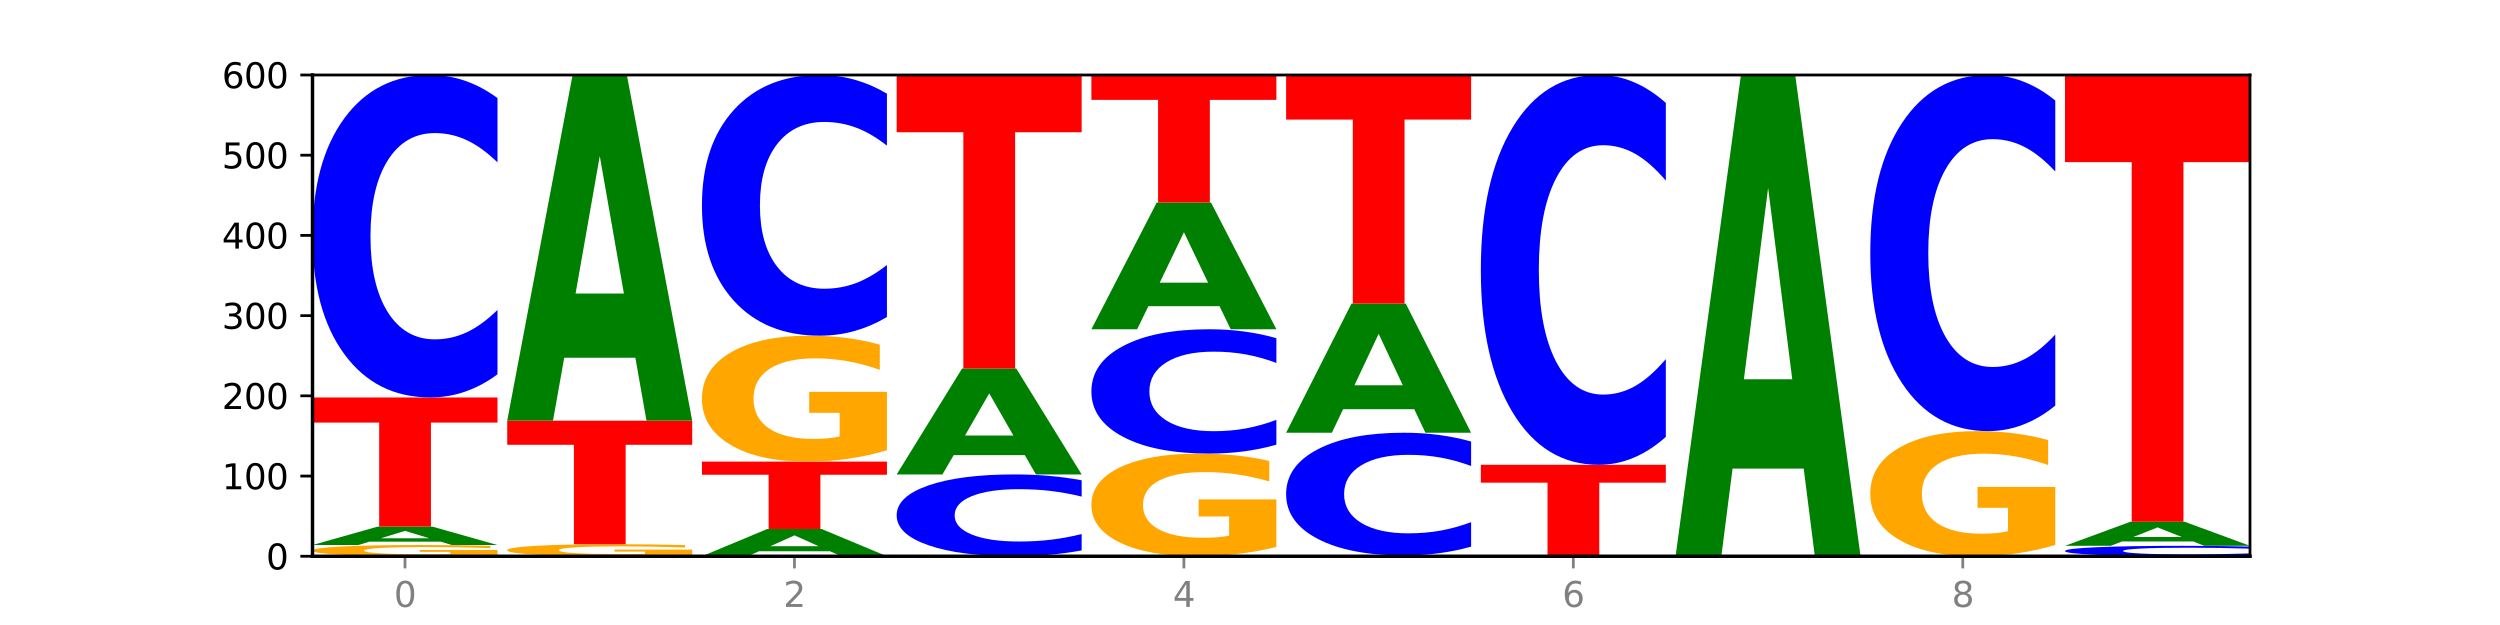 <?xml version="1.0" encoding="utf-8" standalone="no"?>
<!DOCTYPE svg PUBLIC "-//W3C//DTD SVG 1.1//EN"
  "http://www.w3.org/Graphics/SVG/1.1/DTD/svg11.dtd">
<svg xmlns:xlink="http://www.w3.org/1999/xlink" width="720pt" height="180pt" viewBox="0 0 720 180" xmlns="http://www.w3.org/2000/svg" version="1.1">
 <defs>
  <style type="text/css">*{stroke-linejoin: round; stroke-linecap: butt}</style>
 </defs>
 <g id="figure_1">
  <g id="patch_1">
   <path d="M 0 180 
L 720 180 
L 720 0 
L 0 0 
z
" style="fill: #ffffff"/>
  </g>
  <g id="axes_1">
   <g id="patch_2">
    <path d="M 90 160.2 
L 648 160.2 
L 648 21.6 
L 90 21.6 
z
" style="fill: #ffffff"/>
   </g>
   <g id="line2d_1">
    <path d="M 90 160.2 
L 648 160.2 
" clip-path="url(#pa68c03e231)" style="fill: none; stroke: #000000; stroke-width: 0.5; stroke-linecap: square"/>
   </g>
   <g id="patch_3">
    <path d="M 143.276 159.907 
Q 137.903 160.054 132.124 160.127 
Q 126.345 160.2 120.184 160.2 
Q 106.262 160.2 98.131 159.764 
Q 90 159.329 90 158.584 
Q 90 157.83 98.274 157.398 
Q 106.561 156.966 120.972 156.966 
Q 126.525 156.966 131.611 157.025 
Q 136.709 157.083 141.223 157.198 
L 141.223 157.842 
Q 136.566 157.695 131.957 157.622 
Q 127.348 157.549 122.716 157.549 
Q 114.143 157.549 109.498 157.817 
Q 104.853 158.085 104.853 158.584 
Q 104.853 159.078 109.331 159.348 
Q 113.808 159.617 122.047 159.617 
Q 124.292 159.617 126.214 159.602 
Q 128.136 159.586 129.665 159.553 
L 129.665 158.947 
L 120.889 158.947 
L 120.889 158.408 
L 143.276 158.408 
L 143.276 159.907 
z
" clip-path="url(#pa68c03e231)" style="fill: #ffa600"/>
   </g>
   <g id="patch_4">
    <path d="M 126.905 155.998 
L 106.415 155.998 
L 103.18 156.966 
L 90 156.966 
L 108.823 151.653 
L 124.454 151.653 
L 143.276 156.966 
L 130.107 156.966 
L 126.905 155.998 
z
M 109.683 155.012 
L 123.604 155.012 
L 116.655 152.899 
L 109.683 155.012 
z
" clip-path="url(#pa68c03e231)" style="fill: #008000"/>
   </g>
   <g id="patch_5">
    <path d="M 90 114.462 
L 143.276 114.462 
L 143.276 121.715 
L 124.109 121.715 
L 124.109 151.653 
L 109.204 151.653 
L 109.204 121.715 
L 90 121.715 
L 90 114.462 
z
" clip-path="url(#pa68c03e231)" style="fill: #ff0000"/>
   </g>
   <g id="patch_6">
    <path d="M 143.276 107.806 
Q 138.82 111.105 134.001 112.774 
Q 129.182 114.462 123.934 114.462 
Q 108.282 114.462 99.141 101.955 
Q 90 89.448 90 68.06 
Q 90 46.595 99.141 34.107 
Q 108.282 21.6 123.934 21.6 
Q 129.182 21.6 134.001 23.288 
Q 138.82 24.957 143.276 28.256 
L 143.276 46.767 
Q 138.78 42.394 134.417 40.36 
Q 130.055 38.327 125.236 38.327 
Q 116.591 38.327 111.638 46.249 
Q 106.698 54.153 106.698 68.06 
Q 106.698 81.909 111.638 89.832 
Q 116.591 97.735 125.236 97.735 
Q 130.055 97.735 134.417 95.702 
Q 138.78 93.649 143.276 89.276 
L 143.276 107.806 
z
" clip-path="url(#pa68c03e231)" style="fill: #0000ff"/>
   </g>
   <g id="patch_7">
    <path d="M 199.357 159.886 
Q 193.984 160.043 188.205 160.122 
Q 182.426 160.2 176.265 160.2 
Q 162.343 160.2 154.212 159.733 
Q 146.08 159.267 146.08 158.469 
Q 146.08 157.661 154.355 157.198 
Q 162.641 156.735 177.053 156.735 
Q 182.605 156.735 187.691 156.798 
Q 192.79 156.86 197.303 156.983 
L 197.303 157.674 
Q 192.646 157.516 188.038 157.438 
Q 183.429 157.359 178.796 157.359 
Q 170.223 157.359 165.578 157.647 
Q 160.934 157.934 160.934 158.469 
Q 160.934 158.998 165.411 159.287 
Q 169.889 159.576 178.127 159.576 
Q 180.372 159.576 182.294 159.559 
Q 184.217 159.542 185.745 159.506 
L 185.745 158.858 
L 176.969 158.858 
L 176.969 158.28 
L 199.357 158.28 
L 199.357 159.886 
z
" clip-path="url(#pa68c03e231)" style="fill: #ffa600"/>
   </g>
   <g id="patch_8">
    <path d="M 146.08 121.161 
L 199.357 121.161 
L 199.357 128.099 
L 180.19 128.099 
L 180.19 156.735 
L 165.285 156.735 
L 165.285 128.099 
L 146.08 128.099 
L 146.08 121.161 
z
" clip-path="url(#pa68c03e231)" style="fill: #ff0000"/>
   </g>
   <g id="patch_9">
    <path d="M 182.985 103.024 
L 162.496 103.024 
L 159.261 121.161 
L 146.08 121.161 
L 164.903 21.6 
L 180.534 21.6 
L 199.357 121.161 
L 186.187 121.161 
L 182.985 103.024 
z
M 165.764 84.546 
L 179.684 84.546 
L 172.735 44.943 
L 165.764 84.546 
z
" clip-path="url(#pa68c03e231)" style="fill: #008000"/>
   </g>
   <g id="patch_10">
    <path d="M 239.065 158.769 
L 218.576 158.769 
L 215.341 160.2 
L 202.161 160.2 
L 220.983 152.346 
L 236.615 152.346 
L 255.437 160.2 
L 242.268 160.2 
L 239.065 158.769 
z
M 221.844 157.312 
L 235.765 157.312 
L 228.815 154.187 
L 221.844 157.312 
z
" clip-path="url(#pa68c03e231)" style="fill: #008000"/>
   </g>
   <g id="patch_11">
    <path d="M 202.161 132.942 
L 255.437 132.942 
L 255.437 136.726 
L 236.27 136.726 
L 236.27 152.346 
L 221.365 152.346 
L 221.365 136.726 
L 202.161 136.726 
L 202.161 132.942 
z
" clip-path="url(#pa68c03e231)" style="fill: #ff0000"/>
   </g>
   <g id="patch_12">
    <path d="M 255.437 129.661 
Q 250.064 131.301 244.285 132.125 
Q 238.506 132.942 232.345 132.942 
Q 218.423 132.942 210.292 128.057 
Q 202.161 123.173 202.161 114.82 
Q 202.161 106.369 210.435 101.522 
Q 218.722 96.675 233.133 96.675 
Q 238.685 96.675 243.772 97.334 
Q 248.87 97.986 253.384 99.275 
L 253.384 106.504 
Q 248.727 104.848 244.118 104.032 
Q 239.509 103.208 234.876 103.208 
Q 226.304 103.208 221.659 106.219 
Q 217.014 109.223 217.014 114.82 
Q 217.014 120.364 221.492 123.39 
Q 225.969 126.409 234.208 126.409 
Q 236.453 126.409 238.375 126.237 
Q 240.297 126.057 241.826 125.683 
L 241.826 118.895 
L 233.05 118.895 
L 233.05 112.849 
L 255.437 112.849 
L 255.437 129.661 
z
" clip-path="url(#pa68c03e231)" style="fill: #ffa600"/>
   </g>
   <g id="patch_13">
    <path d="M 255.437 91.294 
Q 250.981 93.961 246.162 95.31 
Q 241.343 96.675 236.094 96.675 
Q 220.443 96.675 211.302 86.564 
Q 202.161 76.452 202.161 59.161 
Q 202.161 41.807 211.302 31.711 
Q 220.443 21.6 236.094 21.6 
Q 241.343 21.6 246.162 22.965 
Q 250.981 24.314 255.437 26.981 
L 255.437 41.947 
Q 250.94 38.411 246.578 36.767 
Q 242.215 35.123 237.397 35.123 
Q 228.752 35.123 223.799 41.528 
Q 218.859 47.917 218.859 59.161 
Q 218.859 70.358 223.799 76.763 
Q 228.752 83.152 237.397 83.152 
Q 242.215 83.152 246.578 81.508 
Q 250.94 79.849 255.437 76.313 
L 255.437 91.294 
z
" clip-path="url(#pa68c03e231)" style="fill: #0000ff"/>
   </g>
   <g id="patch_14">
    <path d="M 311.518 158.511 
Q 307.061 159.348 302.242 159.772 
Q 297.423 160.2 292.175 160.2 
Q 276.524 160.2 267.382 157.027 
Q 258.241 153.853 258.241 148.426 
Q 258.241 142.98 267.382 139.811 
Q 276.524 136.638 292.175 136.638 
Q 297.423 136.638 302.242 137.066 
Q 307.061 137.49 311.518 138.327 
L 311.518 143.024 
Q 307.021 141.914 302.658 141.398 
Q 298.296 140.882 293.477 140.882 
Q 284.832 140.882 279.879 142.892 
Q 274.94 144.898 274.94 148.426 
Q 274.94 151.94 279.879 153.951 
Q 284.832 155.956 293.477 155.956 
Q 298.296 155.956 302.658 155.44 
Q 307.021 154.919 311.518 153.809 
L 311.518 158.511 
z
" clip-path="url(#pa68c03e231)" style="fill: #0000ff"/>
   </g>
   <g id="patch_15">
    <path d="M 295.146 131.083 
L 274.657 131.083 
L 271.421 136.638 
L 258.241 136.638 
L 277.064 106.146 
L 292.695 106.146 
L 311.518 136.638 
L 298.348 136.638 
L 295.146 131.083 
z
M 277.924 125.424 
L 291.845 125.424 
L 284.896 113.295 
L 277.924 125.424 
z
" clip-path="url(#pa68c03e231)" style="fill: #008000"/>
   </g>
   <g id="patch_16">
    <path d="M 258.241 21.6 
L 311.518 21.6 
L 311.518 38.089 
L 292.35 38.089 
L 292.35 106.146 
L 277.445 106.146 
L 277.445 38.089 
L 258.241 38.089 
L 258.241 21.6 
z
" clip-path="url(#pa68c03e231)" style="fill: #ff0000"/>
   </g>
   <g id="patch_17">
    <path d="M 367.598 157.525 
Q 362.225 158.862 356.446 159.534 
Q 350.667 160.2 344.506 160.2 
Q 330.584 160.2 322.453 156.218 
Q 314.322 152.235 314.322 145.425 
Q 314.322 138.536 322.596 134.584 
Q 330.882 130.632 345.294 130.632 
Q 350.846 130.632 355.933 131.169 
Q 361.031 131.701 365.544 132.751 
L 365.544 138.645 
Q 360.888 137.296 356.279 136.63 
Q 351.67 135.958 347.037 135.958 
Q 338.464 135.958 333.82 138.413 
Q 329.175 140.863 329.175 145.425 
Q 329.175 149.945 333.653 152.413 
Q 338.13 154.874 346.369 154.874 
Q 348.613 154.874 350.536 154.733 
Q 352.458 154.587 353.986 154.282 
L 353.986 148.748 
L 345.21 148.748 
L 345.21 143.819 
L 367.598 143.819 
L 367.598 157.525 
z
" clip-path="url(#pa68c03e231)" style="fill: #ffa600"/>
   </g>
   <g id="patch_18">
    <path d="M 367.598 128.066 
Q 363.142 129.338 358.323 129.981 
Q 353.504 130.632 348.255 130.632 
Q 332.604 130.632 323.463 125.81 
Q 314.322 120.987 314.322 112.741 
Q 314.322 104.464 323.463 99.649 
Q 332.604 94.827 348.255 94.827 
Q 353.504 94.827 358.323 95.478 
Q 363.142 96.121 367.598 97.393 
L 367.598 104.531 
Q 363.101 102.844 358.739 102.06 
Q 354.376 101.276 349.557 101.276 
Q 340.913 101.276 335.96 104.331 
Q 331.02 107.378 331.02 112.741 
Q 331.02 118.081 335.96 121.135 
Q 340.913 124.183 349.557 124.183 
Q 354.376 124.183 358.739 123.399 
Q 363.101 122.607 367.598 120.921 
L 367.598 128.066 
z
" clip-path="url(#pa68c03e231)" style="fill: #0000ff"/>
   </g>
   <g id="patch_19">
    <path d="M 351.226 88.178 
L 330.737 88.178 
L 327.502 94.827 
L 314.322 94.827 
L 333.144 58.329 
L 348.775 58.329 
L 367.598 94.827 
L 354.429 94.827 
L 351.226 88.178 
z
M 334.005 81.404 
L 347.926 81.404 
L 340.976 66.886 
L 334.005 81.404 
z
" clip-path="url(#pa68c03e231)" style="fill: #008000"/>
   </g>
   <g id="patch_20">
    <path d="M 314.322 21.6 
L 367.598 21.6 
L 367.598 28.763 
L 348.431 28.763 
L 348.431 58.329 
L 333.526 58.329 
L 333.526 28.763 
L 314.322 28.763 
L 314.322 21.6 
z
" clip-path="url(#pa68c03e231)" style="fill: #ff0000"/>
   </g>
   <g id="patch_21">
    <path d="M 423.678 160.179 
Q 418.305 160.19 412.526 160.195 
Q 406.747 160.2 400.586 160.2 
Q 386.664 160.2 378.533 160.169 
Q 370.402 160.138 370.402 160.085 
Q 370.402 160.031 378.676 160 
Q 386.963 159.969 401.374 159.969 
Q 406.927 159.969 412.013 159.973 
Q 417.111 159.977 421.625 159.986 
L 421.625 160.032 
Q 416.968 160.021 412.359 160.016 
Q 407.75 160.011 403.118 160.011 
Q 394.545 160.011 389.9 160.03 
Q 385.255 160.049 385.255 160.085 
Q 385.255 160.12 389.733 160.139 
Q 394.21 160.158 402.449 160.158 
Q 404.694 160.158 406.616 160.157 
Q 408.538 160.156 410.067 160.154 
L 410.067 160.111 
L 401.291 160.111 
L 401.291 160.072 
L 423.678 160.072 
L 423.678 160.179 
z
" clip-path="url(#pa68c03e231)" style="fill: #ffa600"/>
   </g>
   <g id="patch_22">
    <path d="M 423.678 157.436 
Q 419.222 158.691 414.403 159.327 
Q 409.584 159.969 404.336 159.969 
Q 388.684 159.969 379.543 155.209 
Q 370.402 150.449 370.402 142.308 
Q 370.402 134.139 379.543 129.386 
Q 388.684 124.626 404.336 124.626 
Q 409.584 124.626 414.403 125.268 
Q 419.222 125.904 423.678 127.159 
L 423.678 134.205 
Q 419.182 132.54 414.819 131.766 
Q 410.457 130.992 405.638 130.992 
Q 396.993 130.992 392.04 134.007 
Q 387.1 137.015 387.1 142.308 
Q 387.1 147.58 392.04 150.595 
Q 396.993 153.603 405.638 153.603 
Q 410.457 153.603 414.819 152.829 
Q 419.182 152.048 423.678 150.383 
L 423.678 157.436 
z
" clip-path="url(#pa68c03e231)" style="fill: #0000ff"/>
   </g>
   <g id="patch_23">
    <path d="M 407.307 117.851 
L 386.817 117.851 
L 383.582 124.626 
L 370.402 124.626 
L 389.225 87.435 
L 404.856 87.435 
L 423.678 124.626 
L 410.509 124.626 
L 407.307 117.851 
z
M 390.085 110.948 
L 404.006 110.948 
L 397.057 96.155 
L 390.085 110.948 
z
" clip-path="url(#pa68c03e231)" style="fill: #008000"/>
   </g>
   <g id="patch_24">
    <path d="M 370.402 21.6 
L 423.678 21.6 
L 423.678 34.44 
L 404.511 34.44 
L 404.511 87.435 
L 389.606 87.435 
L 389.606 34.44 
L 370.402 34.44 
L 370.402 21.6 
z
" clip-path="url(#pa68c03e231)" style="fill: #ff0000"/>
   </g>
   <g id="patch_25">
    <path d="M 426.482 133.866 
L 479.759 133.866 
L 479.759 139.002 
L 460.592 139.002 
L 460.592 160.2 
L 445.687 160.2 
L 445.687 139.002 
L 426.482 139.002 
L 426.482 133.866 
z
" clip-path="url(#pa68c03e231)" style="fill: #ff0000"/>
   </g>
   <g id="patch_26">
    <path d="M 479.759 125.819 
Q 475.302 129.808 470.483 131.825 
Q 465.665 133.866 460.416 133.866 
Q 444.765 133.866 435.624 118.746 
Q 426.482 103.625 426.482 77.768 
Q 426.482 51.817 435.624 36.72 
Q 444.765 21.6 460.416 21.6 
Q 465.665 21.6 470.483 23.641 
Q 475.302 25.658 479.759 29.647 
L 479.759 52.026 
Q 475.262 46.739 470.9 44.28 
Q 466.537 41.822 461.718 41.822 
Q 453.074 41.822 448.12 51.4 
Q 443.181 60.955 443.181 77.768 
Q 443.181 94.511 448.12 104.089 
Q 453.074 113.644 461.718 113.644 
Q 466.537 113.644 470.9 111.186 
Q 475.262 108.704 479.759 103.417 
L 479.759 125.819 
z
" clip-path="url(#pa68c03e231)" style="fill: #0000ff"/>
   </g>
   <g id="patch_27">
    <path d="M 519.467 134.951 
L 498.978 134.951 
L 495.743 160.2 
L 482.563 160.2 
L 501.385 21.6 
L 517.017 21.6 
L 535.839 160.2 
L 522.67 160.2 
L 519.467 134.951 
z
M 502.246 109.228 
L 516.167 109.228 
L 509.217 54.096 
L 502.246 109.228 
z
" clip-path="url(#pa68c03e231)" style="fill: #008000"/>
   </g>
   <g id="patch_28">
    <path d="M 591.92 156.94 
Q 586.547 158.57 580.768 159.389 
Q 574.989 160.2 568.828 160.2 
Q 554.906 160.2 546.774 155.347 
Q 538.643 150.493 538.643 142.193 
Q 538.643 133.796 546.918 128.98 
Q 555.204 124.164 569.616 124.164 
Q 575.168 124.164 580.254 124.819 
Q 585.353 125.467 589.866 126.747 
L 589.866 133.93 
Q 585.209 132.285 580.6 131.474 
Q 575.992 130.655 571.359 130.655 
Q 562.786 130.655 558.141 133.648 
Q 553.497 136.633 553.497 142.193 
Q 553.497 147.702 557.974 150.709 
Q 562.452 153.709 570.69 153.709 
Q 572.935 153.709 574.857 153.538 
Q 576.78 153.359 578.308 152.987 
L 578.308 146.243 
L 569.532 146.243 
L 569.532 140.235 
L 591.92 140.235 
L 591.92 156.94 
z
" clip-path="url(#pa68c03e231)" style="fill: #ffa600"/>
   </g>
   <g id="patch_29">
    <path d="M 591.92 116.812 
Q 587.463 120.456 582.644 122.3 
Q 577.825 124.164 572.577 124.164 
Q 556.926 124.164 547.784 110.35 
Q 538.643 96.537 538.643 72.914 
Q 538.643 49.206 547.784 35.414 
Q 556.926 21.6 572.577 21.6 
Q 577.825 21.6 582.644 23.464 
Q 587.463 25.308 591.92 28.952 
L 591.92 49.397 
Q 587.423 44.566 583.06 42.32 
Q 578.698 40.075 573.879 40.075 
Q 565.234 40.075 560.281 48.825 
Q 555.342 57.554 555.342 72.914 
Q 555.342 88.21 560.281 96.96 
Q 565.234 105.689 573.879 105.689 
Q 578.698 105.689 583.06 103.444 
Q 587.423 101.177 591.92 96.346 
L 591.92 116.812 
z
" clip-path="url(#pa68c03e231)" style="fill: #0000ff"/>
   </g>
   <g id="patch_30">
    <path d="M 648 159.985 
Q 643.544 160.091 638.725 160.145 
Q 633.906 160.2 628.657 160.2 
Q 613.006 160.2 603.865 159.796 
Q 594.724 159.391 594.724 158.699 
Q 594.724 158.005 603.865 157.601 
Q 613.006 157.197 628.657 157.197 
Q 633.906 157.197 638.725 157.252 
Q 643.544 157.306 648 157.412 
L 648 158.011 
Q 643.503 157.869 639.141 157.804 
Q 634.778 157.738 629.959 157.738 
Q 621.315 157.738 616.362 157.994 
Q 611.422 158.25 611.422 158.699 
Q 611.422 159.147 616.362 159.404 
Q 621.315 159.659 629.959 159.659 
Q 634.778 159.659 639.141 159.593 
Q 643.503 159.527 648 159.386 
L 648 159.985 
z
" clip-path="url(#pa68c03e231)" style="fill: #0000ff"/>
   </g>
   <g id="patch_31">
    <path d="M 631.628 155.935 
L 611.139 155.935 
L 607.904 157.197 
L 594.724 157.197 
L 613.546 150.267 
L 629.177 150.267 
L 648 157.197 
L 634.831 157.197 
L 631.628 155.935 
z
M 614.407 154.648 
L 628.328 154.648 
L 621.378 151.892 
L 614.407 154.648 
z
" clip-path="url(#pa68c03e231)" style="fill: #008000"/>
   </g>
   <g id="patch_32">
    <path d="M 594.724 21.6 
L 648 21.6 
L 648 46.694 
L 628.833 46.694 
L 628.833 150.267 
L 613.928 150.267 
L 613.928 46.694 
L 594.724 46.694 
L 594.724 21.6 
z
" clip-path="url(#pa68c03e231)" style="fill: #ff0000"/>
   </g>
   <g id="matplotlib.axis_1">
    <g id="xtick_1">
     <g id="line2d_2">
      <defs>
       <path id="m06599307b3" d="M 0 0 
L 0 3.5 
" style="stroke: #808080; stroke-width: 0.8"/>
      </defs>
      <g>
       <use xlink:href="#m06599307b3" x="116.638" y="160.2" style="fill: #808080; stroke: #808080; stroke-width: 0.8"/>
      </g>
     </g>
     <g id="text_1">
      <!-- 0 -->
      <g style="fill: #808080" transform="translate(113.457 174.798) scale(0.1 -0.1)">
       <defs>
        <path id="DejaVuSans-30" d="M 2034 4250 
Q 1547 4250 1301 3770 
Q 1056 3291 1056 2328 
Q 1056 1369 1301 889 
Q 1547 409 2034 409 
Q 2525 409 2770 889 
Q 3016 1369 3016 2328 
Q 3016 3291 2770 3770 
Q 2525 4250 2034 4250 
z
M 2034 4750 
Q 2819 4750 3233 4129 
Q 3647 3509 3647 2328 
Q 3647 1150 3233 529 
Q 2819 -91 2034 -91 
Q 1250 -91 836 529 
Q 422 1150 422 2328 
Q 422 3509 836 4129 
Q 1250 4750 2034 4750 
z
" transform="scale(0.016)"/>
       </defs>
       <use xlink:href="#DejaVuSans-30"/>
      </g>
     </g>
    </g>
    <g id="xtick_2">
     <g id="line2d_3">
      <g>
       <use xlink:href="#m06599307b3" x="228.799" y="160.2" style="fill: #808080; stroke: #808080; stroke-width: 0.8"/>
      </g>
     </g>
     <g id="text_2">
      <!-- 2 -->
      <g style="fill: #808080" transform="translate(225.618 174.798) scale(0.1 -0.1)">
       <defs>
        <path id="DejaVuSans-32" d="M 1228 531 
L 3431 531 
L 3431 0 
L 469 0 
L 469 531 
Q 828 903 1448 1529 
Q 2069 2156 2228 2338 
Q 2531 2678 2651 2914 
Q 2772 3150 2772 3378 
Q 2772 3750 2511 3984 
Q 2250 4219 1831 4219 
Q 1534 4219 1204 4116 
Q 875 4013 500 3803 
L 500 4441 
Q 881 4594 1212 4672 
Q 1544 4750 1819 4750 
Q 2544 4750 2975 4387 
Q 3406 4025 3406 3419 
Q 3406 3131 3298 2873 
Q 3191 2616 2906 2266 
Q 2828 2175 2409 1742 
Q 1991 1309 1228 531 
z
" transform="scale(0.016)"/>
       </defs>
       <use xlink:href="#DejaVuSans-32"/>
      </g>
     </g>
    </g>
    <g id="xtick_3">
     <g id="line2d_4">
      <g>
       <use xlink:href="#m06599307b3" x="340.96" y="160.2" style="fill: #808080; stroke: #808080; stroke-width: 0.8"/>
      </g>
     </g>
     <g id="text_3">
      <!-- 4 -->
      <g style="fill: #808080" transform="translate(337.779 174.798) scale(0.1 -0.1)">
       <defs>
        <path id="DejaVuSans-34" d="M 2419 4116 
L 825 1625 
L 2419 1625 
L 2419 4116 
z
M 2253 4666 
L 3047 4666 
L 3047 1625 
L 3713 1625 
L 3713 1100 
L 3047 1100 
L 3047 0 
L 2419 0 
L 2419 1100 
L 313 1100 
L 313 1709 
L 2253 4666 
z
" transform="scale(0.016)"/>
       </defs>
       <use xlink:href="#DejaVuSans-34"/>
      </g>
     </g>
    </g>
    <g id="xtick_4">
     <g id="line2d_5">
      <g>
       <use xlink:href="#m06599307b3" x="453.121" y="160.2" style="fill: #808080; stroke: #808080; stroke-width: 0.8"/>
      </g>
     </g>
     <g id="text_4">
      <!-- 6 -->
      <g style="fill: #808080" transform="translate(449.939 174.798) scale(0.1 -0.1)">
       <defs>
        <path id="DejaVuSans-36" d="M 2113 2584 
Q 1688 2584 1439 2293 
Q 1191 2003 1191 1497 
Q 1191 994 1439 701 
Q 1688 409 2113 409 
Q 2538 409 2786 701 
Q 3034 994 3034 1497 
Q 3034 2003 2786 2293 
Q 2538 2584 2113 2584 
z
M 3366 4563 
L 3366 3988 
Q 3128 4100 2886 4159 
Q 2644 4219 2406 4219 
Q 1781 4219 1451 3797 
Q 1122 3375 1075 2522 
Q 1259 2794 1537 2939 
Q 1816 3084 2150 3084 
Q 2853 3084 3261 2657 
Q 3669 2231 3669 1497 
Q 3669 778 3244 343 
Q 2819 -91 2113 -91 
Q 1303 -91 875 529 
Q 447 1150 447 2328 
Q 447 3434 972 4092 
Q 1497 4750 2381 4750 
Q 2619 4750 2861 4703 
Q 3103 4656 3366 4563 
z
" transform="scale(0.016)"/>
       </defs>
       <use xlink:href="#DejaVuSans-36"/>
      </g>
     </g>
    </g>
    <g id="xtick_5">
     <g id="line2d_6">
      <g>
       <use xlink:href="#m06599307b3" x="565.281" y="160.2" style="fill: #808080; stroke: #808080; stroke-width: 0.8"/>
      </g>
     </g>
     <g id="text_5">
      <!-- 8 -->
      <g style="fill: #808080" transform="translate(562.1 174.798) scale(0.1 -0.1)">
       <defs>
        <path id="DejaVuSans-38" d="M 2034 2216 
Q 1584 2216 1326 1975 
Q 1069 1734 1069 1313 
Q 1069 891 1326 650 
Q 1584 409 2034 409 
Q 2484 409 2743 651 
Q 3003 894 3003 1313 
Q 3003 1734 2745 1975 
Q 2488 2216 2034 2216 
z
M 1403 2484 
Q 997 2584 770 2862 
Q 544 3141 544 3541 
Q 544 4100 942 4425 
Q 1341 4750 2034 4750 
Q 2731 4750 3128 4425 
Q 3525 4100 3525 3541 
Q 3525 3141 3298 2862 
Q 3072 2584 2669 2484 
Q 3125 2378 3379 2068 
Q 3634 1759 3634 1313 
Q 3634 634 3220 271 
Q 2806 -91 2034 -91 
Q 1263 -91 848 271 
Q 434 634 434 1313 
Q 434 1759 690 2068 
Q 947 2378 1403 2484 
z
M 1172 3481 
Q 1172 3119 1398 2916 
Q 1625 2713 2034 2713 
Q 2441 2713 2670 2916 
Q 2900 3119 2900 3481 
Q 2900 3844 2670 4047 
Q 2441 4250 2034 4250 
Q 1625 4250 1398 4047 
Q 1172 3844 1172 3481 
z
" transform="scale(0.016)"/>
       </defs>
       <use xlink:href="#DejaVuSans-38"/>
      </g>
     </g>
    </g>
   </g>
   <g id="matplotlib.axis_2">
    <g id="ytick_1">
     <g id="line2d_7">
      <defs>
       <path id="m162c4ed647" d="M 0 0 
L -3.5 0 
" style="stroke: #000000; stroke-width: 0.8"/>
      </defs>
      <g>
       <use xlink:href="#m162c4ed647" x="90" y="160.2" style="stroke: #000000; stroke-width: 0.8"/>
      </g>
     </g>
     <g id="text_6">
      <!-- 0 -->
      <g transform="translate(76.638 163.999) scale(0.1 -0.1)">
       <use xlink:href="#DejaVuSans-30"/>
      </g>
     </g>
    </g>
    <g id="ytick_2">
     <g id="line2d_8">
      <g>
       <use xlink:href="#m162c4ed647" x="90" y="137.1" style="stroke: #000000; stroke-width: 0.8"/>
      </g>
     </g>
     <g id="text_7">
      <!-- 100 -->
      <g transform="translate(63.913 140.899) scale(0.1 -0.1)">
       <defs>
        <path id="DejaVuSans-31" d="M 794 531 
L 1825 531 
L 1825 4091 
L 703 3866 
L 703 4441 
L 1819 4666 
L 2450 4666 
L 2450 531 
L 3481 531 
L 3481 0 
L 794 0 
L 794 531 
z
" transform="scale(0.016)"/>
       </defs>
       <use xlink:href="#DejaVuSans-31"/>
       <use xlink:href="#DejaVuSans-30" x="63.623"/>
       <use xlink:href="#DejaVuSans-30" x="127.246"/>
      </g>
     </g>
    </g>
    <g id="ytick_3">
     <g id="line2d_9">
      <g>
       <use xlink:href="#m162c4ed647" x="90" y="114" style="stroke: #000000; stroke-width: 0.8"/>
      </g>
     </g>
     <g id="text_8">
      <!-- 200 -->
      <g transform="translate(63.913 117.799) scale(0.1 -0.1)">
       <use xlink:href="#DejaVuSans-32"/>
       <use xlink:href="#DejaVuSans-30" x="63.623"/>
       <use xlink:href="#DejaVuSans-30" x="127.246"/>
      </g>
     </g>
    </g>
    <g id="ytick_4">
     <g id="line2d_10">
      <g>
       <use xlink:href="#m162c4ed647" x="90" y="90.9" style="stroke: #000000; stroke-width: 0.8"/>
      </g>
     </g>
     <g id="text_9">
      <!-- 300 -->
      <g transform="translate(63.913 94.699) scale(0.1 -0.1)">
       <defs>
        <path id="DejaVuSans-33" d="M 2597 2516 
Q 3050 2419 3304 2112 
Q 3559 1806 3559 1356 
Q 3559 666 3084 287 
Q 2609 -91 1734 -91 
Q 1441 -91 1130 -33 
Q 819 25 488 141 
L 488 750 
Q 750 597 1062 519 
Q 1375 441 1716 441 
Q 2309 441 2620 675 
Q 2931 909 2931 1356 
Q 2931 1769 2642 2001 
Q 2353 2234 1838 2234 
L 1294 2234 
L 1294 2753 
L 1863 2753 
Q 2328 2753 2575 2939 
Q 2822 3125 2822 3475 
Q 2822 3834 2567 4026 
Q 2313 4219 1838 4219 
Q 1578 4219 1281 4162 
Q 984 4106 628 3988 
L 628 4550 
Q 988 4650 1302 4700 
Q 1616 4750 1894 4750 
Q 2613 4750 3031 4423 
Q 3450 4097 3450 3541 
Q 3450 3153 3228 2886 
Q 3006 2619 2597 2516 
z
" transform="scale(0.016)"/>
       </defs>
       <use xlink:href="#DejaVuSans-33"/>
       <use xlink:href="#DejaVuSans-30" x="63.623"/>
       <use xlink:href="#DejaVuSans-30" x="127.246"/>
      </g>
     </g>
    </g>
    <g id="ytick_5">
     <g id="line2d_11">
      <g>
       <use xlink:href="#m162c4ed647" x="90" y="67.8" style="stroke: #000000; stroke-width: 0.8"/>
      </g>
     </g>
     <g id="text_10">
      <!-- 400 -->
      <g transform="translate(63.913 71.599) scale(0.1 -0.1)">
       <use xlink:href="#DejaVuSans-34"/>
       <use xlink:href="#DejaVuSans-30" x="63.623"/>
       <use xlink:href="#DejaVuSans-30" x="127.246"/>
      </g>
     </g>
    </g>
    <g id="ytick_6">
     <g id="line2d_12">
      <g>
       <use xlink:href="#m162c4ed647" x="90" y="44.7" style="stroke: #000000; stroke-width: 0.8"/>
      </g>
     </g>
     <g id="text_11">
      <!-- 500 -->
      <g transform="translate(63.913 48.499) scale(0.1 -0.1)">
       <defs>
        <path id="DejaVuSans-35" d="M 691 4666 
L 3169 4666 
L 3169 4134 
L 1269 4134 
L 1269 2991 
Q 1406 3038 1543 3061 
Q 1681 3084 1819 3084 
Q 2600 3084 3056 2656 
Q 3513 2228 3513 1497 
Q 3513 744 3044 326 
Q 2575 -91 1722 -91 
Q 1428 -91 1123 -41 
Q 819 9 494 109 
L 494 744 
Q 775 591 1075 516 
Q 1375 441 1709 441 
Q 2250 441 2565 725 
Q 2881 1009 2881 1497 
Q 2881 1984 2565 2268 
Q 2250 2553 1709 2553 
Q 1456 2553 1204 2497 
Q 953 2441 691 2322 
L 691 4666 
z
" transform="scale(0.016)"/>
       </defs>
       <use xlink:href="#DejaVuSans-35"/>
       <use xlink:href="#DejaVuSans-30" x="63.623"/>
       <use xlink:href="#DejaVuSans-30" x="127.246"/>
      </g>
     </g>
    </g>
    <g id="ytick_7">
     <g id="line2d_13">
      <g>
       <use xlink:href="#m162c4ed647" x="90" y="21.6" style="stroke: #000000; stroke-width: 0.8"/>
      </g>
     </g>
     <g id="text_12">
      <!-- 600 -->
      <g transform="translate(63.913 25.399) scale(0.1 -0.1)">
       <use xlink:href="#DejaVuSans-36"/>
       <use xlink:href="#DejaVuSans-30" x="63.623"/>
       <use xlink:href="#DejaVuSans-30" x="127.246"/>
      </g>
     </g>
    </g>
   </g>
   <g id="patch_33">
    <path d="M 90 160.2 
L 90 21.6 
" style="fill: none; stroke: #000000; stroke-linejoin: miter; stroke-linecap: square"/>
   </g>
   <g id="patch_34">
    <path d="M 648 160.2 
L 648 21.6 
" style="fill: none; stroke: #000000; stroke-width: 0.8; stroke-linejoin: miter; stroke-linecap: square"/>
   </g>
   <g id="patch_35">
    <path d="M 90 160.2 
L 648 160.2 
" style="fill: none; stroke: #000000; stroke-linejoin: miter; stroke-linecap: square"/>
   </g>
   <g id="patch_36">
    <path d="M 90 21.6 
L 648 21.6 
" style="fill: none; stroke: #000000; stroke-width: 0.8; stroke-linejoin: miter; stroke-linecap: square"/>
   </g>
  </g>
 </g>
 <defs>
  <clipPath id="pa68c03e231">
   <rect x="90" y="21.6" width="558" height="138.6"/>
  </clipPath>
 </defs>
</svg>
